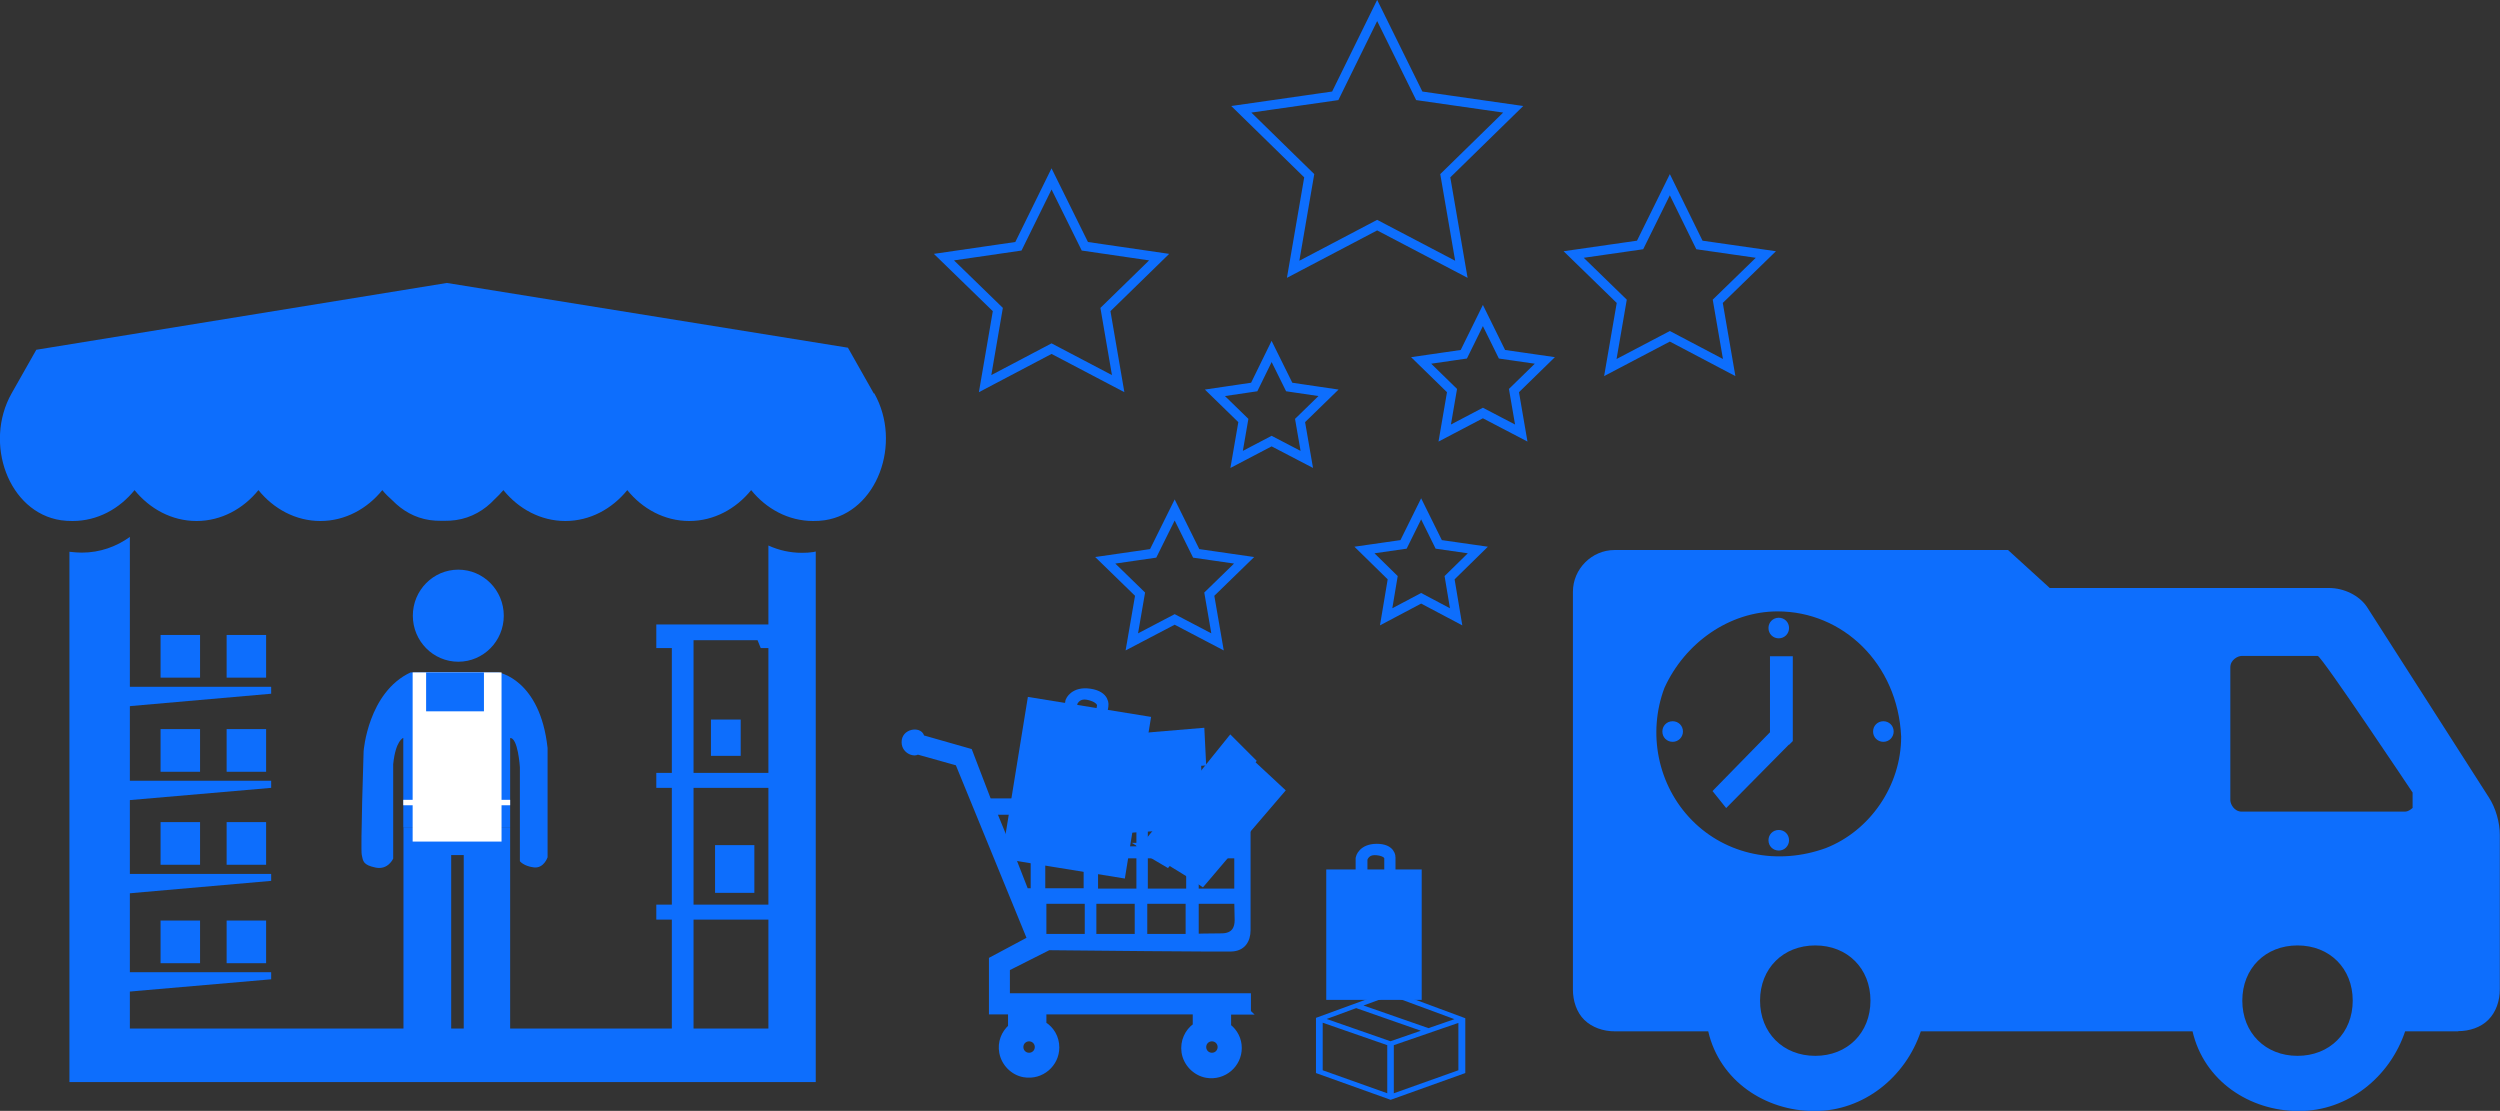 <?xml version="1.0" encoding="UTF-8"?>
<svg id="Layer_2" data-name="Layer 2" xmlns="http://www.w3.org/2000/svg" viewBox="0 0 133.59 59.36">
  <rect x="0" y="0" width="133.59" height="59.36" fill="#333333" stroke="none"/>
  <defs>
    <style>
      .cls-1 {
        fill: none;
      }

      .cls-1, .cls-2 {
        stroke-miterlimit: 3.86;
        stroke-width: .5px;
      }

      .cls-1, .cls-2, .cls-3, .cls-4 {
        stroke: #0d6efd;
      }

      .cls-2, .cls-5, .cls-3, .cls-4, .cls-6 {
        fill: #0d6efd;
      }

      .cls-7 {
        fill: #fff;
      }

      .cls-3 {
        stroke-width: .25px;
      }

      .cls-3, .cls-4 {
        stroke-miterlimit: 10;
      }

      .cls-6 {
        fill-rule: evenodd;
      }
    </style>
  </defs>
  <g id="Layer_2-2" data-name="Layer 2">
    <g>
      <g>
        <polygon class="cls-1" points="56.19 9.56 57.97 13.16 61.94 13.74 59.07 16.54 59.75 20.5 56.19 18.63 52.64 20.5 53.32 16.54 50.44 13.74 54.42 13.16 56.19 9.56"/>
        <polygon class="cls-1" points="75.94 27.19 76.88 29.09 78.97 29.39 77.46 30.87 77.81 32.96 75.94 31.97 74.07 32.96 74.42 30.87 72.91 29.39 75 29.09 75.94 27.19"/>
        <polygon class="cls-1" points="67.95 18.78 68.89 20.68 70.99 20.99 69.47 22.47 69.83 24.55 67.95 23.57 66.08 24.55 66.44 22.47 64.92 20.99 67.02 20.68 67.95 18.78"/>
        <polygon class="cls-1" points="79.24 16.86 80.26 18.93 82.55 19.26 80.9 20.87 81.29 23.14 79.24 22.07 77.2 23.14 77.59 20.87 75.94 19.26 78.22 18.93 79.24 16.86"/>
        <polygon class="cls-1" points="62.77 27.25 63.92 29.57 66.48 29.94 64.62 31.75 65.06 34.3 62.77 33.1 60.48 34.3 60.92 31.75 59.06 29.94 61.62 29.57 62.77 27.25"/>
        <polygon class="cls-1" points="89.23 9.87 90.81 13.09 94.36 13.6 91.79 16.1 92.4 19.64 89.23 17.97 86.05 19.64 86.66 16.1 84.09 13.6 87.64 13.09 89.23 9.87"/>
        <polygon class="cls-1" points="73.59 .56 75.84 5.12 80.86 5.84 77.23 9.39 78.09 14.39 73.59 12.03 69.1 14.39 69.96 9.39 66.33 5.84 71.35 5.12 73.59 .56"/>
      </g>
      <g>
        <path class="cls-5" d="M43.46,29.5c-.2.03-.4.04-.61.04-.64,0-1.24-.14-1.79-.39v25.81H6.94v-26.27c-.72.52-1.6.84-2.57.84-.21,0-.41-.02-.61-.04-.02,0-.04,0-.05-.01v28.34h39.88v-28.35s-.09.02-.13.03Z"/>
        <g>
          <path class="cls-5" d="M27.26,39.43v4.77h-5.71v-4.77s-.41.13-.54,1.41v5.04s-.27.62-.94.48-.67-.34-.74-.68c-.07-.33.1-5.54.1-5.54,0,0,.23-3.14,2.51-4.21h4.69s2.23.35,2.63,4.04v5.84s-.2.61-.74.54-.74-.33-.74-.33v-5.02s-.1-1.63-.54-1.56h0Z"/>
          <path class="cls-5" d="M21.55,44.2h5.71v10.88s-.13,1.08-1.34,1.08-1.14-1-1.14-1v-9.47h-.67v9.4s-.33,1.14-1.34,1.08c-1-.07-1.21-.87-1.21-.87v-11.08h0Z"/>
          <path class="cls-5" d="M26.92,32.9c0,1.36-1.09,2.46-2.43,2.46s-2.43-1.1-2.43-2.46,1.09-2.46,2.43-2.46,2.43,1.1,2.43,2.46Z"/>
          <rect class="cls-7" x="22.05" y="35.93" width="4.75" height="9.04"/>
          <rect class="cls-5" x="22.77" y="35.93" width="3.09" height="2.08"/>
          <rect class="cls-7" x="21.55" y="42.74" width="5.71" height=".29"/>
        </g>
        <path class="cls-5" d="M46.69,21.02l-1.38-2.44-21.43-3.46L1.94,18.69l-1.32,2.33c-1.5,2.66-.17,6.36,2.64,6.78.2.03.41.04.62.04,1.33,0,2.5-.65,3.31-1.65.81,1,1.99,1.65,3.31,1.65s2.5-.65,3.31-1.65c.81,1,1.99,1.65,3.31,1.65s2.5-.65,3.31-1.65c.16.2.35.38.54.55.53.54,1.19.93,1.99,1.05.2.03.41.04.62.04h.17c.21,0,.41-.01.62-.04.82-.12,1.52-.53,2.06-1.11.16-.15.32-.31.47-.49.81,1,1.99,1.65,3.31,1.65s2.5-.65,3.31-1.65c.81,1,1.99,1.65,3.31,1.65s2.5-.65,3.31-1.65c.81,1,1.99,1.65,3.31,1.65.21,0,.41-.01.62-.04,2.81-.42,4.15-4.12,2.65-6.78h-.02Z"/>
        <g>
          <g>
            <polygon class="cls-5" points="14.49 37.07 6.28 37.79 6.28 36.7 14.49 36.7 14.49 37.07"/>
            <rect class="cls-5" x="12.11" y="33.93" width="2.11" height="2.28"/>
            <rect class="cls-5" x="8.58" y="33.93" width="2.11" height="2.28"/>
          </g>
          <g>
            <polygon class="cls-5" points="14.49 42.1 6.28 42.81 6.28 41.72 14.49 41.72 14.49 42.1"/>
            <rect class="cls-5" x="12.11" y="38.96" width="2.11" height="2.28"/>
            <rect class="cls-5" x="8.58" y="38.96" width="2.11" height="2.28"/>
          </g>
          <g>
            <polygon class="cls-5" points="14.49 47.07 6.28 47.79 6.28 46.7 14.49 46.7 14.49 47.07"/>
            <rect class="cls-5" x="12.11" y="43.93" width="2.11" height="2.28"/>
            <rect class="cls-5" x="8.58" y="43.93" width="2.11" height="2.28"/>
          </g>
          <g>
            <polygon class="cls-5" points="14.49 52.33 6.28 53.04 6.28 51.95 14.49 51.95 14.49 52.33"/>
            <rect class="cls-5" x="12.11" y="49.19" width="2.11" height="2.28"/>
            <rect class="cls-5" x="8.58" y="49.19" width="2.11" height="2.28"/>
          </g>
        </g>
        <g>
          <rect class="cls-5" x="38.21" y="45.16" width="2.1" height="2.55"/>
          <rect class="cls-5" x="37.99" y="38.45" width="1.59" height="1.94"/>
          <rect class="cls-5" x="35.9" y="33.62" width="1.16" height="21.49"/>
          <rect class="cls-5" x="35.07" y="41.3" width="6.37" height=".8"/>
          <polygon class="cls-5" points="41.45 34.63 40.65 34.63 40.48 34.21 36.18 34.21 35.97 34.63 35.07 34.63 35.07 33.37 41.45 33.37 41.45 34.63"/>
          <rect class="cls-5" x="35.07" y="48.34" width="6.37" height=".8"/>
        </g>
      </g>
      <path class="cls-5" d="M131.35,55.1c.61,0,1.22-.2,1.62-.61.41-.41.61-1.01.61-1.62v-8.27c0-.61-.2-1.42-.61-2.03l-6.49-10.14c-.41-.61-1.22-1.01-2.03-1.01h-14.92s-2.23-2.03-2.23-2.03h-21.02c-1.22,0-2.23,1.01-2.23,2.23v21.26c0,.61.2,1.22.61,1.62s1.01.61,1.62.61h5c.61,2.64,3.04,4.26,5.68,4.26,2.64,0,4.87-1.83,5.68-4.26h14.52c.61,2.64,3.04,4.26,5.68,4.26s4.87-1.83,5.68-4.26h2.84ZM101.59,39.37c0,2.6-1.65,5.02-4.03,5.95-2.57.93-5.32.37-7.15-1.49-1.83-1.86-2.38-4.65-1.47-7.07,1.1-2.42,3.48-4.09,6.05-4.09,3.48,0,6.42,2.79,6.6,6.69ZM119.82,53.47c0-1.72,1.23-2.95,2.95-2.95s2.95,1.23,2.95,2.95-1.23,2.95-2.95,2.95c-1.72,0-2.95-1.23-2.95-2.95ZM94.05,53.47c0-1.72,1.23-2.95,2.95-2.95s2.95,1.23,2.95,2.95c0,1.72-1.23,2.95-2.95,2.95-1.72,0-2.95-1.23-2.95-2.95ZM128.92,42.36v.81s-.2.2-.41.2h-8.72c-.41,0-.61-.41-.61-.61v-7.1c0-.41.41-.61.61-.61h4.06c.2,0,5.07,7.3,5.07,7.3h0ZM95.59,39.79l-3.35,3.39-.73-.91,3.07-3.14v-4.06h1.22v4.53s-.2.2-.2.2h0ZM95.6,44.9c0,.3-.24.55-.55.55s-.55-.24-.55-.55.24-.55.55-.55.55.24.55.55ZM101.19,39.09c0,.3-.24.55-.55.55s-.55-.24-.55-.55.24-.55.55-.55.55.24.55.55ZM89.93,39.09c0,.3-.24.55-.55.55s-.55-.24-.55-.55.24-.55.55-.55.55.24.55.55ZM95.6,33.56c0,.3-.24.55-.55.55s-.55-.24-.55-.55.24-.55.55-.55.55.24.55.55Z"/>
      <g>
        <g>
          <rect class="cls-4" x="53.64" y="39.26" width="7.75" height="5.67" transform="translate(6.75 92.12) rotate(-80.78)"/>
          <path class="cls-2" d="M56.97,38.73l.21-1.26s.21-.55,1.06-.42.74.66.74.66l-.21,1.31-.11-.02.21-1.29s.06-.36-.64-.54c-.7-.19-.9.37-.9.37l-.2,1.22-.14-.02Z"/>
        </g>
        <g>
          <polygon class="cls-4" points="60.82 43.97 60.44 40.5 63.65 40.24 63.83 43.76 60.82 43.97"/>
          <polygon class="cls-4" points="59.95 39.76 60.13 40.73 63.93 40.44 63.88 39.43 59.95 39.76"/>
        </g>
        <g>
          <path class="cls-4" d="M62.26,45.54s1.79,1.09,1.94,1.2c0,0,3.33-3.92,3.81-4.47l-1.71-1.59-4.03,4.86Z"/>
          <polygon class="cls-4" points="61.52 45.28 62.3 45.74 66.48 40.69 65.78 39.99 61.52 45.28"/>
        </g>
        <path class="cls-3" d="M66.72,54.08v-.88h-12.88v-1.44l2.2-1.11c1.61.02,9.21.09,9.76.07.62-.02.9-.45.9-1.02v-6.91h-13.85l-1.02-2.66-2.56-.73c-.04-.44-.88-.38-.96.16-.08.57.54.79.72.63l2.14.6,3.84,9.38-2.04,1.09v2.82h1.02v.79c-.36.33-.57.82-.47,1.37.11.6.6,1.1,1.2,1.2.94.16,1.76-.56,1.76-1.47,0-.53-.27-.99-.69-1.25v-.64h8.07v.72c-.43.31-.68.84-.6,1.42.09.62.59,1.14,1.21,1.25.94.16,1.76-.56,1.76-1.47,0-.47-.22-.89-.57-1.16v-.75h1.07ZM63.93,43.44h2.15v1.91h-2.15v-1.91ZM63.93,45.74h2.15v1.87h-2.15v-1.87ZM63.93,48.17h2.15s.02.74.02,1c0,.4-.15.83-.83.83s-1.34.02-1.34.02v-1.85ZM61.21,43.44h2.3v1.91h-2.3v-1.91ZM61.21,45.74h2.3v1.87h-2.3v-1.87ZM61.18,48.17h2.3v1.86h-2.3v-1.86ZM58.55,43.44h2.3v1.91h-2.3v-1.91ZM58.55,45.74h2.3v1.87h-2.3v-1.87ZM58.46,48.17h2.3v1.86h-2.3v-1.86ZM58.09,50.03h-2.3v-1.86h2.3v1.86ZM55.73,43.41h2.3v1.91h-2.3v-1.91ZM55.73,45.72h2.3v1.87h-2.3v-1.87ZM55.28,49.3l-.24-1.14h.24s0,1.14,0,1.14ZM53.13,43.41h2.06v1.91h-1.27l-.78-1.91ZM54.83,47.59l-.73-1.87h1.1v1.87h-.36ZM54.99,56.38c-.24,0-.43-.19-.43-.43s.19-.43.43-.43.43.19.43.43-.19.43-.43.43ZM64.76,56.38c-.24,0-.43-.19-.43-.43s.19-.43.43-.43.43.19.43.43-.19.43-.43.43Z"/>
      </g>
      <g>
        <g>
          <rect class="cls-5" x="70.87" y="46.46" width="5.1" height="6.97"/>
          <path class="cls-2" d="M72.69,47.01v-1.15s.1-.52.88-.52.75.48.75.48v1.19h-.1v-1.17s0-.33-.65-.39c-.65-.06-.75.46-.75.46v1.11h-.13Z"/>
        </g>
        <path class="cls-6" d="M78.3,54.4v2.94l-3.99,1.43-3.99-1.43v-2.95l3.99-1.46,3.99,1.48ZM70.68,57.19l3.45,1.23v-2.57l-3.45-1.2v2.54ZM77.93,54.66l-3.45,1.19v2.57l3.45-1.23v-2.53ZM75.93,55.08l-3.46-1.21-1.58.58,3.41,1.19,1.62-.56ZM72.86,53.73l3.47,1.21,1.39-.48-3.41-1.26-1.45.53Z"/>
      </g>
    </g>
  </g>
</svg>